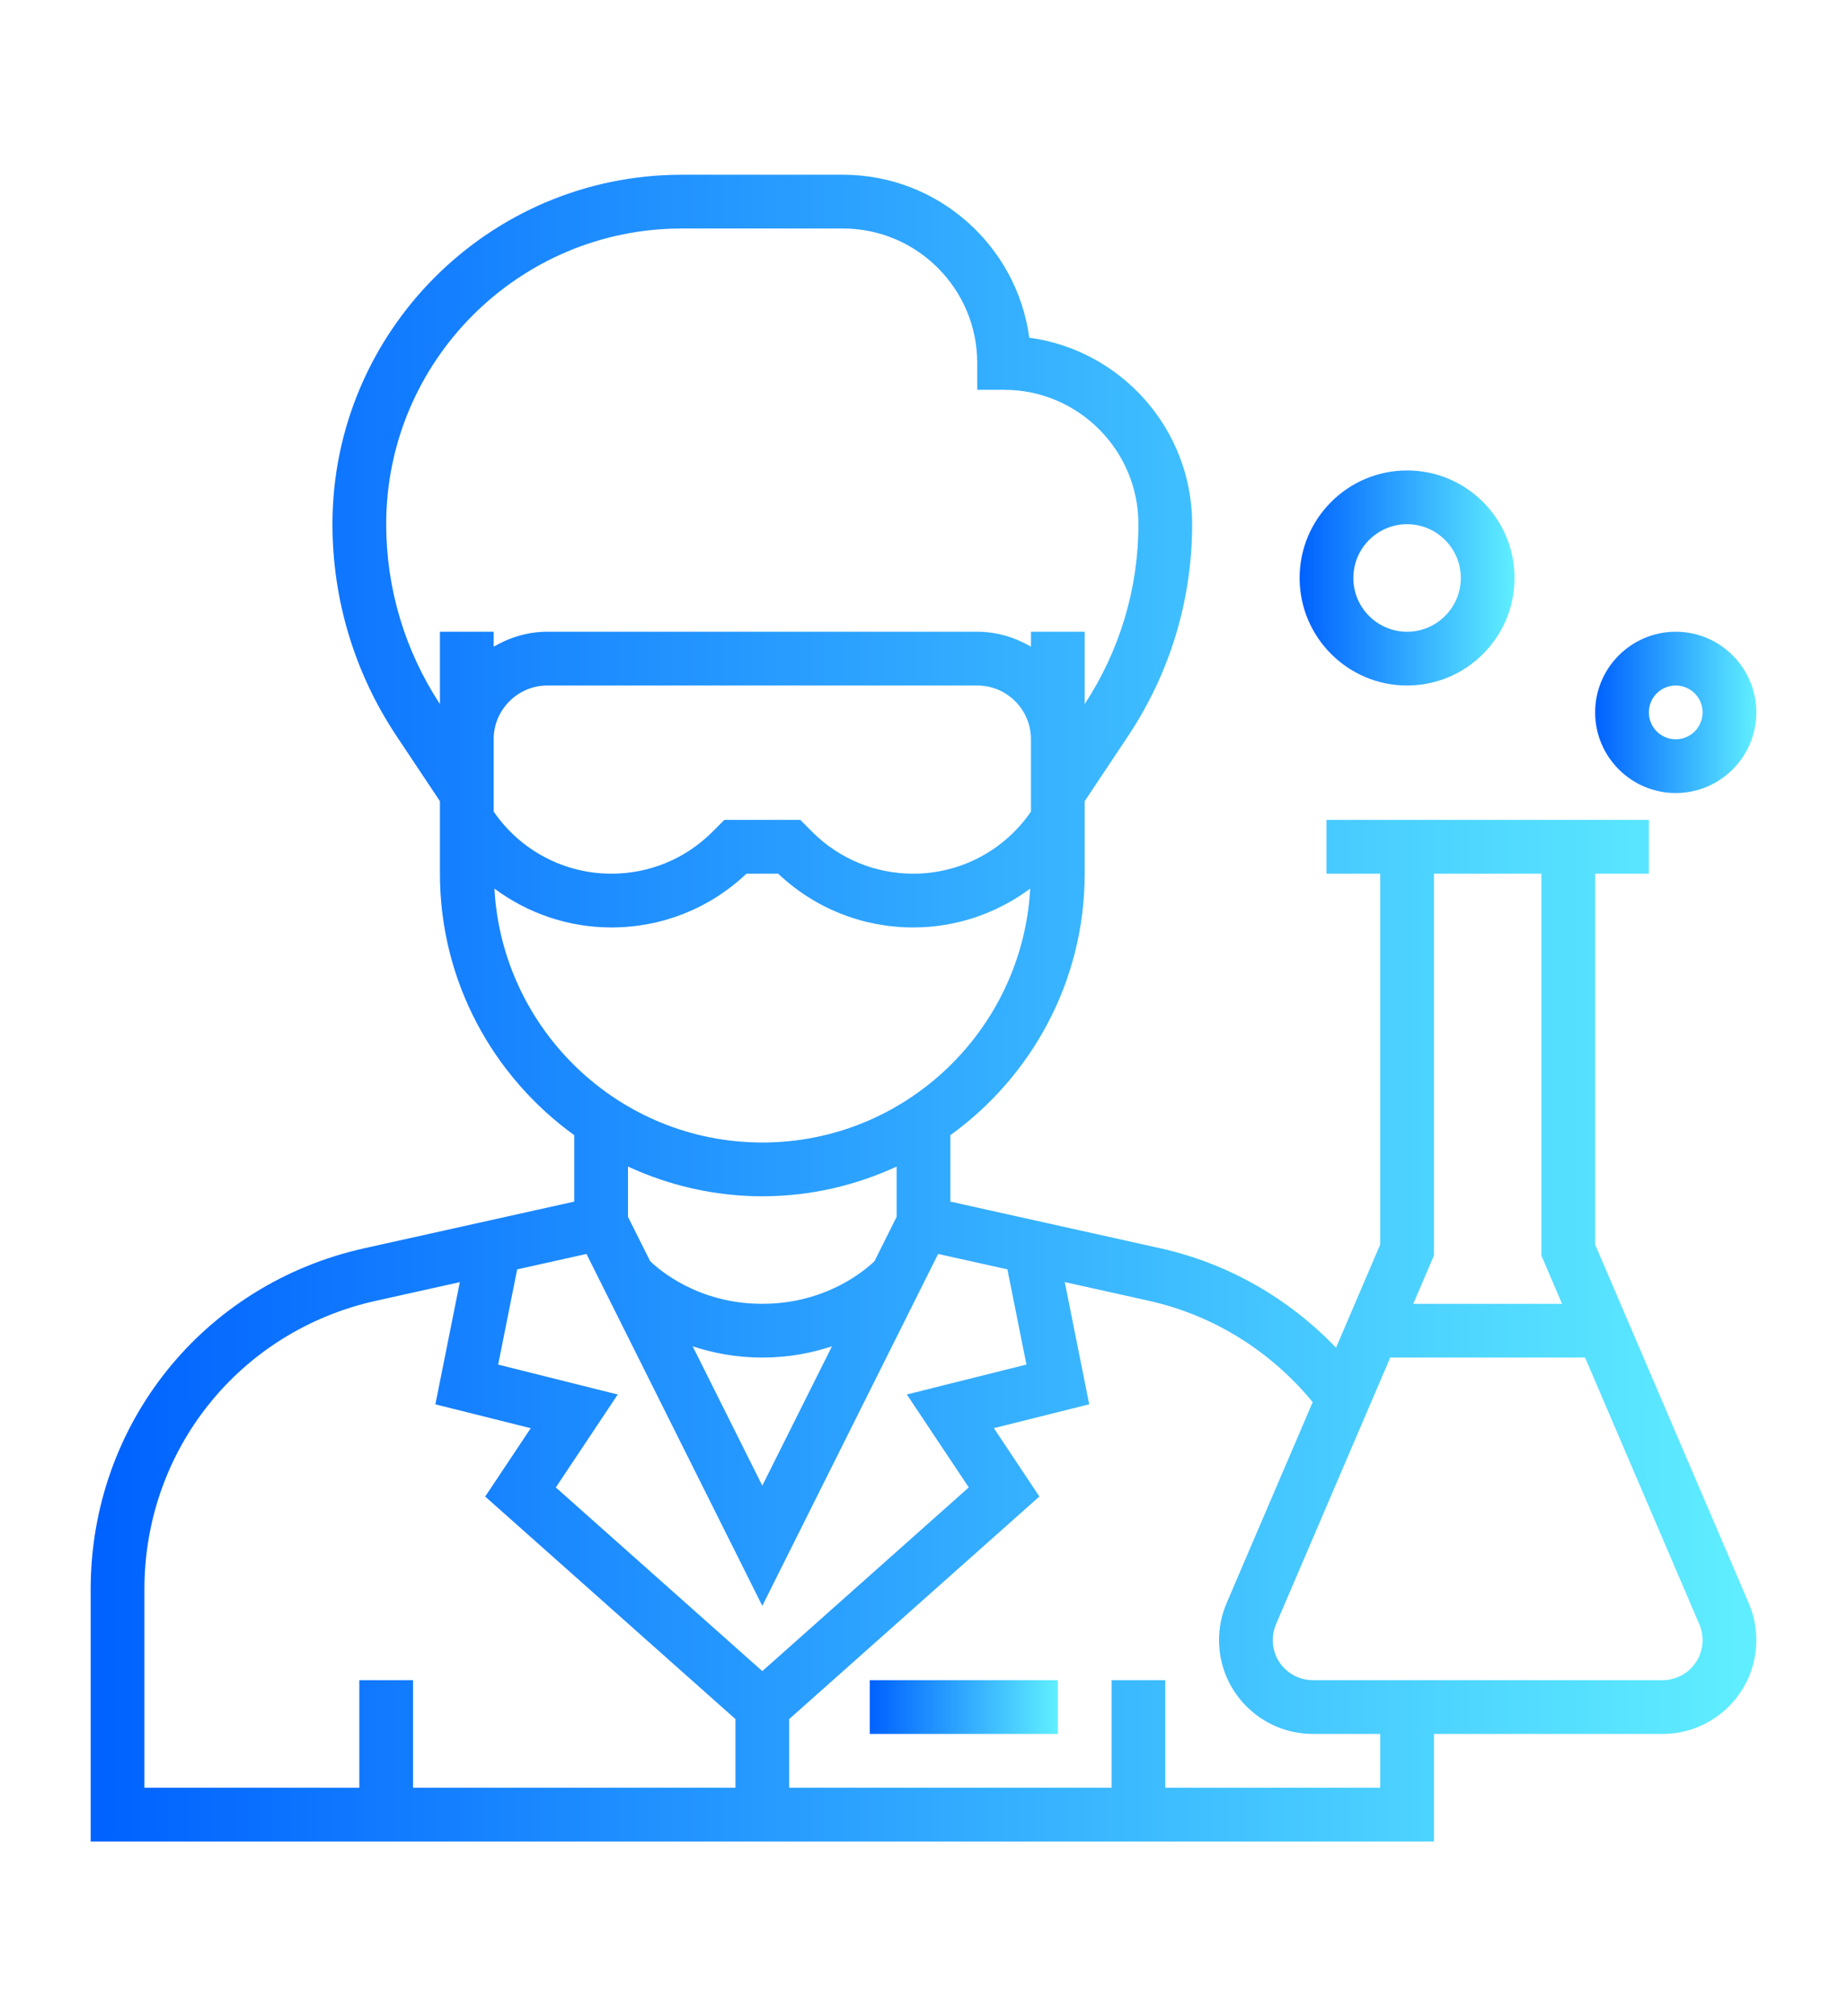 <!--?xml version="1.0" encoding="UTF-8" standalone="no" ?--><svg xmlns="http://www.w3.org/2000/svg" xmlns:xlink="http://www.w3.org/1999/xlink" version="1.1" width="55" height="60" viewBox="505 266.5 55 60" xml:space="preserve">
<desc>Created by Domingo.ir</desc>
<defs>
</defs>


<g transform="matrix(0.1 0 0 0.1 532.5 296.5)" id="d3a29be3-46c8-4e4d-91d3-200038d8583f">
<g style="" vector-effect="non-scaling-stroke">
		<g transform="matrix(1 0 0 1 12 208)" id="Layer_1">
<linearGradient id="SVGID_133" gradientUnits="objectBoundingBox" gradientTransform="matrix(1 0 0 1 0 0)" x1="0" y1="0" x2="1" y2="0">
<stop offset="0%" style="stop-color:#0061ff;stop-opacity: 1"/>
<stop offset="100%" style="stop-color:#60efff;stop-opacity: 1"/>
</linearGradient>
<rect style="stroke: none; stroke-width: 1; stroke-dasharray: none; stroke-linecap: butt; stroke-dashoffset: 0; stroke-linejoin: miter; stroke-miterlimit: 4; fill: url(#SVGID_133); fill-rule: nonzero; opacity: 1;" x="-28" y="-8" rx="0" ry="0" width="56" height="16"/>
</g>
		<g transform="matrix(1 0 0 1 0 0)" id="Layer_1">
<linearGradient id="SVGID_134" gradientUnits="objectBoundingBox" gradientTransform="matrix(1 0 0 1 0 0)" x1="0" y1="0" x2="1" y2="0">
<stop offset="0%" style="stop-color:#0061ff;stop-opacity: 1"/>
<stop offset="100%" style="stop-color:#60efff;stop-opacity: 1"/>
</linearGradient>
<path style="stroke: none; stroke-width: 1; stroke-dasharray: none; stroke-linecap: butt; stroke-dashoffset: 0; stroke-linejoin: miter; stroke-miterlimit: 4; fill: url(#SVGID_134); fill-rule: nonzero; opacity: 1;" transform=" translate(-248, -248)" d="M 448 318.36 L 448 208 L 464 208 L 464 192 L 368 192 L 368 208 L 384 208 L 384 318.36 L 370.848 349.056 C 356.712 334.328 338.6 323.936 318.568 319.488 L 256 305.584 L 256 285.816 C 280.176 268.368 296 240.032 296 208 L 296 186.424 L 308.904 167.064 C 321.4 148.32 328 126.512 328 104 C 328 75.664 306.84 52.176 279.496 48.496 C 275.824 21.16 252.336 0 224 0 L 176 0 C 118.656 0 72 46.656 72 104 C 72 126.512 78.6 148.32 91.096 167.064 L 104 186.424 L 104 208 C 104 240.032 119.824 268.368 144 285.816 L 144 305.584 L 81.44 319.48 C 33.488 330.144 0 371.88 0 421.008 L 0 496 L 400 496 L 400 464 L 468.088 464 C 483.48 464 496 451.48 496 436.088 C 496 432.28 495.24 428.584 493.744 425.096 L 448 318.36 z M 400 321.64 L 400 208 L 432 208 L 432 321.64 L 438.152 336 L 393.84 336 L 400 321.64 z M 104 157.528 C 93.544 141.568 88 123.088 88 104 C 88 55.48 127.48 16 176 16 L 224 16 C 246.056 16 264 33.944 264 56 L 264 64 L 272 64 C 294.056 64 312 81.944 312 104 C 312 123.088 306.456 141.568 296 157.528 L 296 136 L 280 136 L 280 140.448 C 275.272 137.696 269.856 136 264 136 L 136 136 C 130.144 136 124.728 137.696 120 140.448 L 120 136 L 104 136 L 104 157.528 z M 120 168 C 120 159.176 127.176 152 136 152 L 264 152 C 272.824 152 280 159.176 280 168 L 280 189.512 C 272.056 201.088 259.016 208 244.944 208 C 233.576 208 222.888 203.576 214.848 195.536 L 211.312 192 L 188.688 192 L 185.152 195.536 C 177.112 203.576 166.424 208 155.056 208 C 140.992 208 127.952 201.088 120 189.512 L 120 168 z M 120.224 212.44 C 130.168 219.816 142.288 224 155.056 224 C 170.152 224 184.368 218.328 195.28 208 L 204.72 208 C 215.632 218.328 229.856 224 244.944 224 C 257.712 224 269.832 219.816 279.776 212.44 C 277.448 254.48 242.608 288 200 288 C 157.392 288 122.552 254.48 120.224 212.44 z M 200 336 C 181.024 336 169.408 326.024 166.6 323.304 L 160 310.112 L 160 295.16 C 172.192 300.776 185.712 304 200 304 C 214.288 304 227.808 300.776 240 295.16 L 240 310.112 L 233.4 323.312 C 230.648 325.968 219.008 336 200 336 z M 220.736 348.648 L 200 390.112 L 179.264 348.648 C 185.232 350.608 192.104 352 200 352 C 207.896 352 214.768 350.608 220.736 348.648 z M 192 480 L 96 480 L 96 448 L 80 448 L 80 480 L 16 480 L 16 421.008 C 16 379.448 44.336 344.12 84.904 335.112 L 109.928 329.552 L 102.648 365.92 L 131.04 373.016 L 117.48 393.36 L 192 459.584 L 192 480 z M 138.512 390.648 L 156.952 362.992 L 121.344 354.088 L 127.008 325.752 L 147.64 321.16 L 200 425.888 L 252.36 321.16 L 272.984 325.744 L 278.648 354.08 L 243.04 362.984 L 261.48 390.64 L 200 445.304 L 138.512 390.648 z M 384 480 L 320 480 L 320 448 L 304 448 L 304 480 L 208 480 L 208 459.584 L 282.512 393.344 L 268.952 373 L 297.344 365.904 L 290.064 329.536 L 315.088 335.096 C 334.264 339.36 351.4 350.04 363.888 365.264 L 338.256 425.072 C 336.76 428.576 336 432.28 336 436.088 C 336 451.48 348.52 464 363.912 464 L 384 464 L 384 480 z M 468.088 448 L 363.912 448 C 357.344 448 352 442.656 352 436.088 C 352 434.464 352.32 432.888 352.96 431.392 L 386.984 352 L 445.008 352 L 479.032 431.4 C 479.68 432.88 480 434.464 480 436.088 C 480 442.656 474.656 448 468.088 448 z" stroke-linecap="round"/>
</g>
		<g transform="matrix(1 0 0 1 224 -88)" id="Layer_1">
<linearGradient id="SVGID_135" gradientUnits="objectBoundingBox" gradientTransform="matrix(1 0 0 1 0 0)" x1="0" y1="0" x2="1" y2="0">
<stop offset="0%" style="stop-color:#0061ff;stop-opacity: 1"/>
<stop offset="100%" style="stop-color:#60efff;stop-opacity: 1"/>
</linearGradient>
<path style="stroke: none; stroke-width: 1; stroke-dasharray: none; stroke-linecap: butt; stroke-dashoffset: 0; stroke-linejoin: miter; stroke-miterlimit: 4; fill: url(#SVGID_135); fill-rule: nonzero; opacity: 1;" transform=" translate(-472, -160)" d="M 472 184 C 485.232 184 496 173.232 496 160 C 496 146.768 485.232 136 472 136 C 458.768 136 448 146.768 448 160 C 448 173.232 458.768 184 472 184 z M 472 152 C 476.416 152 480 155.584 480 160 C 480 164.416 476.416 168 472 168 C 467.584 168 464 164.416 464 160 C 464 155.584 467.584 152 472 152 z" stroke-linecap="round"/>
</g>
		<g transform="matrix(1 0 0 1 144 -128)" id="Layer_1">
<linearGradient id="SVGID_136" gradientUnits="objectBoundingBox" gradientTransform="matrix(1 0 0 1 0 0)" x1="0" y1="0" x2="1" y2="0">
<stop offset="0%" style="stop-color:#0061ff;stop-opacity: 1"/>
<stop offset="100%" style="stop-color:#60efff;stop-opacity: 1"/>
</linearGradient>
<path style="stroke: none; stroke-width: 1; stroke-dasharray: none; stroke-linecap: butt; stroke-dashoffset: 0; stroke-linejoin: miter; stroke-miterlimit: 4; fill: url(#SVGID_136); fill-rule: nonzero; opacity: 1;" transform=" translate(-392, -120)" d="M 392 152 C 409.648 152 424 137.648 424 120 C 424 102.352 409.648 88 392 88 C 374.352 88 360 102.352 360 120 C 360 137.648 374.352 152 392 152 z M 392 104 C 400.824 104 408 111.176 408 120 C 408 128.824 400.824 136 392 136 C 383.176 136 376 128.824 376 120 C 376 111.176 383.176 104 392 104 z" stroke-linecap="round"/>
</g>
</g>
</g>
</svg>